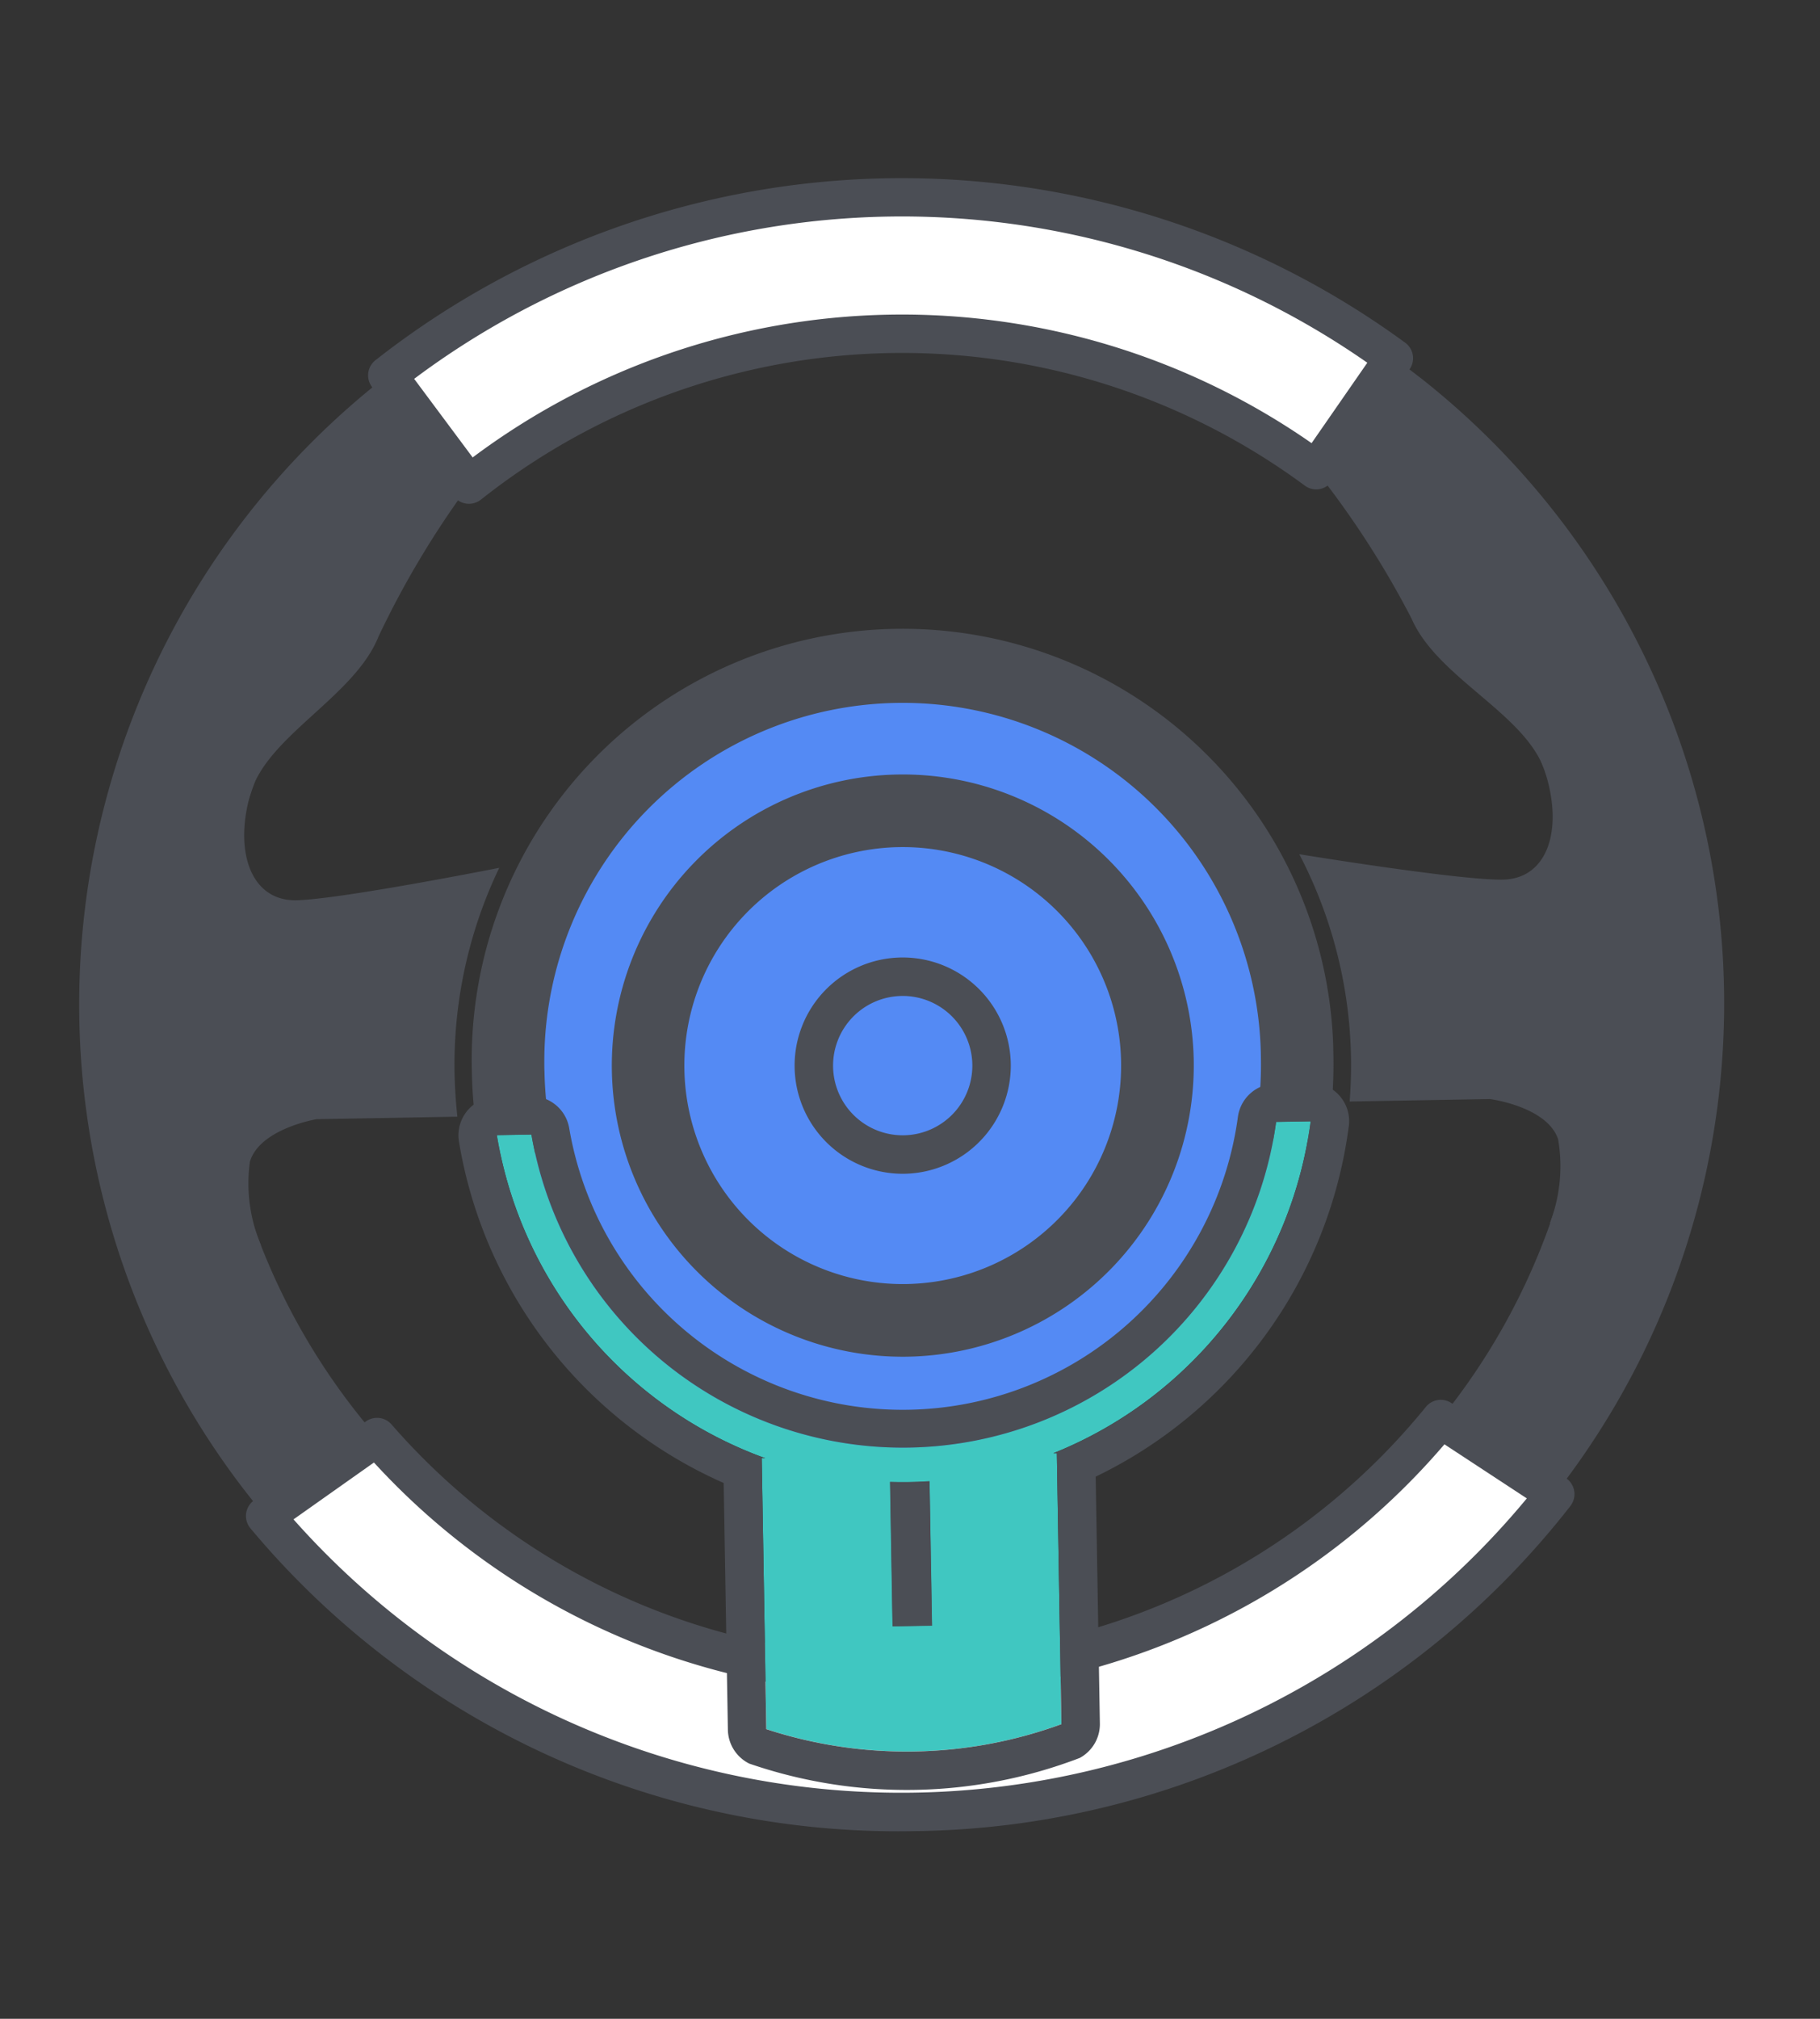 <svg xmlns="http://www.w3.org/2000/svg" xmlns:xlink="http://www.w3.org/1999/xlink" width="92" height="102" viewBox="0 0 92 102"><rect x="0" y="0" width="92" height="102" fill="#333333" stroke="none"/><defs><clipPath id="a"><rect width="92" height="102" transform="translate(-21416 1300)" fill="none"/></clipPath></defs><g transform="translate(21416 -1300)" clip-path="url(#a)"><g transform="translate(-21412 1309)"><circle cx="19.701" cy="19.701" r="19.701" transform="translate(21.929 25.14)" fill="#548af4"/><path d="M1962.708,1532.282a5.464,5.464,0,1,1,5.37-5.557h0A5.469,5.469,0,0,1,1962.708,1532.282Zm-.153-8.983a3.52,3.52,0,1,0,3.58,3.461h0a3.524,3.524,0,0,0-3.58-3.462Z" transform="translate(-1920.984 -1481.978)" fill="#4b4e55"/><path d="M1957.007,1533.971a12.984,12.984,0,1,1,12.762-13.2,12.984,12.984,0,0,1-12.762,13.2Zm-.409-24.023a11.039,11.039,0,1,0,11.227,10.852,11.038,11.038,0,0,0-11.227-10.852Z" transform="translate(-1915.155 -1476.147)" fill="#4b4e55"/><path d="M1955.708,1534.356a14.709,14.709,0,1,1,14.457-14.957h0A14.724,14.724,0,0,1,1955.708,1534.356Zm-.466-27.471a12.765,12.765,0,1,0,12.98,12.545v0A12.766,12.766,0,0,0,1955.242,1506.885Z" transform="translate(-1913.822 -1474.81)" fill="#4b4e55"/><path d="M1956.342,1534.164h-.524a1.128,1.128,0,0,0-1-.06c-.338-.031-.67-.077-1-.125a1.129,1.129,0,0,0-.99-.206q-.491-.116-.971-.277a1.127,1.127,0,0,0-.947-.347c-.312-.126-.618-.266-.918-.416a1.126,1.126,0,0,0-.887-.487q-.437-.251-.848-.545a.972.972,0,0,1-.332-.4.99.99,0,0,1-.475-.206q-.392-.318-.764-.662a1.118,1.118,0,0,0-.712-.716c-.227-.251-.447-.5-.656-.766a1.129,1.129,0,0,0-.6-.812q-.286-.416-.539-.854a1.124,1.124,0,0,0-.474-.889c-.148-.3-.286-.611-.411-.926a1.121,1.121,0,0,0-.34-.951c-.1-.32-.19-.645-.267-.973a1.114,1.114,0,0,0-.2-.989q-.079-.5-.125-1a1.128,1.128,0,0,0-.052-1c0-.335,0-.67.023-1a1.13,1.13,0,0,0,.092-1q.066-.5.168-.995a1.128,1.128,0,0,0,.233-.979q.137-.489.312-.961a1.131,1.131,0,0,0,.376-.934q.207-.461.448-.9a1.128,1.128,0,0,0,.513-.871q.274-.424.574-.828a1.115,1.115,0,0,0,.627-.784c.221-.251.45-.5.69-.738a1.129,1.129,0,0,0,.741-.685q.377-.328.788-.627a1.13,1.13,0,0,0,.833-.57c.283-.18.573-.35.87-.509a.977.977,0,0,1,.508-.114.956.956,0,0,1,.4-.329q.46-.205.938-.376a1.128,1.128,0,0,0,.962-.306c.324-.089.651-.168.982-.234a.983.983,0,0,1,.518.037.95.95,0,0,1,.479-.2c.331-.042.666-.07,1-.09a.953.953,0,0,1,.5.117,1,1,0,0,1,.5-.135q.5.012,1,.058a1.129,1.129,0,0,0,1,.125q.5.087.987.2a1.122,1.122,0,0,0,.972.275q.485.156.949.344a.977.977,0,0,1,.41.316.932.932,0,0,1,.5.1q.452.223.887.479a.985.985,0,0,1,.361.376.954.954,0,0,1,.489.172q.415.285.809.6a1.114,1.114,0,0,0,.764.66q.368.347.713.715a1.117,1.117,0,0,0,.658.764c.211.262.41.533.6.811a1.128,1.128,0,0,0,.542.852q.258.436.478.891a1.129,1.129,0,0,0,.412.923c.124.311.239.627.342.95a1.13,1.13,0,0,0,.268.973c.078.324.142.655.2.988a1.121,1.121,0,0,0,.125,1q.045.5.054,1a1.013,1.013,0,0,1-.144.535.98.98,0,0,1,.126.533c-.02.335-.053.67-.1,1a1.13,1.13,0,0,0-.169,1q-.1.5-.242.978a1.121,1.121,0,0,0-.314.961q-.174.474-.376.932a1.126,1.126,0,0,0-.45.9c-.162.3-.334.585-.514.867a1.114,1.114,0,0,0-.576.827q-.3.4-.636.784a1.116,1.116,0,0,0-.689.735q-.358.355-.742.682a1.129,1.129,0,0,0-.79.627c-.271.2-.549.389-.833.57a1.114,1.114,0,0,0-.87.5c-.3.158-.6.306-.91.442a1.119,1.119,0,0,0-.938.376q-.474.167-.963.3a1.12,1.12,0,0,0-.982.232c-.327.065-.661.118-1,.16a1.119,1.119,0,0,0-1,.085C1956.664,1534.157,1956.5,1534.161,1956.342,1534.164Zm.419-1.958a.794.794,0,0,0,.831-.074c.29-.035.574-.083.856-.139a.952.952,0,0,1,.45.018,1,1,0,0,1,.393-.217q.422-.116.828-.265a.994.994,0,0,1,.448-.049.956.956,0,0,1,.358-.272q.4-.177.781-.376a.839.839,0,0,0,.745-.435q.377-.231.718-.489a.843.843,0,0,0,.68-.538q.328-.282.64-.589a.84.84,0,0,0,.591-.637q.285-.328.546-.676a.987.987,0,0,1,.346-.287.963.963,0,0,1,.15-.424q.233-.365.443-.752a.842.842,0,0,0,.385-.774q.179-.4.33-.8a.842.842,0,0,0,.268-.824c.081-.277.149-.556.208-.842a.842.842,0,0,0,.146-.853q.057-.427.083-.865a.963.963,0,0,1,.126-.433.932.932,0,0,1-.111-.43v-.073c0-.273-.02-.562-.045-.848a.849.849,0,0,0-.109-.862c-.048-.287-.1-.571-.172-.851a1.01,1.01,0,0,1,0-.451.975.975,0,0,1-.231-.384c-.089-.276-.185-.548-.295-.815a.842.842,0,0,0-.354-.793q-.191-.391-.409-.765a.85.85,0,0,0-.465-.733c-.164-.238-.338-.47-.514-.7a.961.961,0,0,1-.192-.408.94.94,0,0,1-.376-.251q-.3-.318-.612-.615a.848.848,0,0,0-.656-.568q-.336-.271-.695-.518a.846.846,0,0,0-.73-.468c-.251-.146-.5-.284-.76-.412a.842.842,0,0,0-.788-.355q-.4-.162-.812-.3a.85.85,0,0,0-.834-.237c-.28-.068-.564-.125-.852-.174a.84.84,0,0,0-.857-.11q-.432-.039-.867-.049a.847.847,0,0,0-.867.015q-.436.022-.865.077a.846.846,0,0,0-.857.138q-.426.086-.841.2a.845.845,0,0,0-.827.265q-.41.147-.805.322a.972.972,0,0,1-.443.083.96.96,0,0,1-.336.3q-.384.206-.745.437a.841.841,0,0,0-.715.49,8.536,8.536,0,0,0-.679.542.976.976,0,0,1-.4.207.952.952,0,0,1-.234.377q-.309.306-.593.637a.846.846,0,0,0-.545.676c-.173.23-.337.468-.489.711a.841.841,0,0,0-.442.752q-.207.376-.385.778a.837.837,0,0,0-.327.8c-.1.272-.186.547-.267.825a.847.847,0,0,0-.206.842q-.086.422-.143.854a.842.842,0,0,0-.08.865c-.016.287-.022.576-.019.866a.848.848,0,0,0,.044.867q.039.435.106.861a.967.967,0,0,1-.032.449.987.987,0,0,1,.2.4q.1.425.232.835a.841.841,0,0,0,.292.817c.106.268.223.533.35.792a.85.85,0,0,0,.408.767c.146.251.3.5.464.735a.842.842,0,0,0,.514.7c.18.226.368.445.565.657a.85.85,0,0,0,.611.616c.211.2.428.387.654.569a.843.843,0,0,0,.692.52c.237.163.48.32.73.468a.842.842,0,0,0,.76.413c.258.126.521.251.79.364a.841.841,0,0,0,.811.3c.274.089.552.168.833.236a.843.843,0,0,0,.849.174c.283.049.57.086.861.111a.843.843,0,0,0,.864.052c.157,0,.317-.007.471,0l.4-.007Z" transform="translate(-1914.502 -1475.505)" fill="#4b4e55"/><path d="M1916.325,1498.276c-1.957.384-8.323,1.6-10.263,1.639-2.3.039-3.16-2.476-2.308-5.4s5.268-4.892,6.474-7.94a46.406,46.406,0,0,1,4.608-7.691l-6.3.107-6.51,10.334-4.168,25.146,6.426,2.885a8.029,8.029,0,0,1-.563-4.233c.5-1.672,3.374-2.148,3.374-2.148l7.113-.126q-.118-1.082-.142-2.192A23.007,23.007,0,0,1,1916.325,1498.276Z" transform="translate(-1895.088 -1463.429)" fill="#4b4e55"/><path d="M2021.421,1512.5l-5.018-24.99-6.859-10.106-6.3.107a46.316,46.316,0,0,1,4.87,7.526c1.306,3.01,5.784,4.816,6.736,7.712s.173,5.439-2.125,5.478c-1.928.033-8.286-.962-10.285-1.283a23.045,23.045,0,0,1,2.614,10.294c.012.74-.013,1.473-.069,2.2l7.09-.125s2.892.376,3.447,2.029a8.029,8.029,0,0,1-.42,4.251Z" transform="translate(-1940.761 -1462.784)" fill="#4b4e55"/><g transform="translate(19.847 22.768)"><path d="M1931.635,1515.069a19.085,19.085,0,1,1,38.145-1.344c0,.053,0,.106,0,.16.006.178.009.356.01.535a19.711,19.711,0,0,1-.2,3.163l1.747-.029a21.448,21.448,0,0,0,.181-3.164,20.808,20.808,0,0,0-41.616.251h0c0,.152,0,.305.008.457a21.259,21.259,0,0,0,.288,3.155l1.747-.031A19.741,19.741,0,0,1,1931.635,1515.069Z" transform="translate(-1928.932 -1492.672)" fill="#595757"/><path d="M1970.6,1517.725l-1.749.029a.972.972,0,0,1-.99-.954h0a1.223,1.223,0,0,1,.01-.158,18.635,18.635,0,0,0,.2-3.01,18.112,18.112,0,1,0-36.224.188h0c0,.143,0,.284.008.427a18.789,18.789,0,0,0,.3,3,.971.971,0,0,1-.782,1.129h0a1.035,1.035,0,0,1-.156.015l-1.749.03a.974.974,0,0,1-.976-.813,22.522,22.522,0,0,1-.306-3.3,21.78,21.78,0,0,1,43.541-1.312c0,.19.009.376.01.572a22.407,22.407,0,0,1-.2,3.308A.971.971,0,0,1,1970.6,1517.725Z" transform="translate(-1928.179 -1491.87)" fill="#4b4e55"/></g><g transform="translate(8.433 61.719)"><path d="M1969.063,1562.732a35.146,35.146,0,0,1-53.769.915l-5.654,3.985a42.021,42.021,0,0,0,65.207-1.109Z" transform="translate(-1908.669 -1561.768)" fill="#fff"/><path d="M1941.771,1582.818a42.649,42.649,0,0,1-33.629-15.3.969.969,0,0,1,.122-1.366l0,0c.02-.017.041-.033.063-.048l5.653-3.986a.969.969,0,0,1,1.3.159,34.174,34.174,0,0,0,52.277-.889.97.97,0,0,1,1.291-.2l5.786,3.79a.972.972,0,0,1,.278,1.346.533.533,0,0,1-.044.064A42.656,42.656,0,0,1,1941.771,1582.818Zm-31.451-15.751a41.062,41.062,0,0,0,62.343-1.06l-4.164-2.732a36.138,36.138,0,0,1-54.113.919Z" transform="translate(-1907.916 -1561.02)" fill="#4b4e55"/></g><g transform="translate(14.61)"><path d="M1946.029,1460.064a35.019,35.019,0,0,1,21.536,6.889l3.933-5.66a42.118,42.118,0,0,0-50.885.865l4.124,5.519A35.01,35.01,0,0,1,1946.029,1460.064Z" transform="translate(-1919.638 -1452.198)" fill="#fff"/><path d="M1966.827,1467.176a.968.968,0,0,1-.6-.192,34.274,34.274,0,0,0-41.646.709.973.973,0,0,1-1.366-.157h0l-.016-.022-4.128-5.519a.974.974,0,0,1,.177-1.345,43.089,43.089,0,0,1,52.057-.884.972.972,0,0,1,.222,1.337l-3.932,5.661a.964.964,0,0,1-.641.4A.733.733,0,0,1,1966.827,1467.176Zm-45.616-5.58,2.953,3.965a36.233,36.233,0,0,1,42.407-.722l2.817-4.063a41.144,41.144,0,0,0-48.189.82Z" transform="translate(-1918.881 -1451.449)" fill="#4b4e55"/></g><g transform="translate(19.177 45.708)"><path d="M1967.093,1575.838l-1.991.034a.973.973,0,0,1-.989-.955l-.126-7.292a.976.976,0,0,1,.289-.709.932.932,0,0,1,.711-.28c.627.02,1.269.009,1.9-.033a.955.955,0,0,1,.721.251.966.966,0,0,1,.313.7l.126,7.292a.97.97,0,0,1-.947.992Zm-1.051-1.925h.047l-.091-5.325h-.046Z" transform="translate(-1943.147 -1547.446)" fill="#4b4e55"/><path d="M1971.566,1536.045l-1.749.029a19.048,19.048,0,0,1-37.643.64l-1.748.03a21.01,21.01,0,0,0,13.567,16.323h-.175l.232,13.688a22.8,22.8,0,0,0,14.918-.251l-.232-13.688h-.176A21.021,21.021,0,0,0,1971.566,1536.045Zm-21.138,25.511-.126-7.293c.33.01.662.012,1,.006s.665-.019.995-.041l.125,7.293Z" transform="translate(-1928.49 -1534.101)" fill="#40c7c1"/><path d="M1970.066,1534.538h0m0,0a21.016,21.016,0,0,1-13.008,16.774h.176l.232,13.688a22.81,22.81,0,0,1-14.919.251l-.232-13.688h.175a21.014,21.014,0,0,1-13.561-16.323l1.749-.03a19.048,19.048,0,0,0,37.643-.639l1.749-.029m-20.265,18.231c-.335.007-.666,0-.995-.006l.126,7.293,1.991-.034-.126-7.293c-.335.022-.666.036-1,.04m20.235-20.169-1.756.03a1.946,1.946,0,0,0-1.89,1.663,17.1,17.1,0,0,1-33.807.575,1.943,1.943,0,0,0-1.946-1.6l-1.745.03a1.948,1.948,0,0,0-1.906,1.989,1.972,1.972,0,0,0,.025.269,22.955,22.955,0,0,0,13.383,17.254l.212,12.469a1.945,1.945,0,0,0,1.08,1.708,24.457,24.457,0,0,0,16.706-.285,1.942,1.942,0,0,0,1.018-1.743l-.212-12.469a22.945,22.945,0,0,0,12.782-17.614,1.941,1.941,0,0,0-1.946-2.287Z" transform="translate(-1926.989 -1532.594)" fill="#4b4e55"/></g><path d="M2017.686,1499.666a33.266,33.266,0,0,1-7.428,21.514l5.784,3.791a40.208,40.208,0,0,0-6.883-56.443l-.006,0q-.614-.482-1.254-.939l-3.933,5.661A33.588,33.588,0,0,1,2017.686,1499.666Z" transform="translate(-1941.43 -1458.496)" fill="#4b4e55"/><path d="M1899.845,1501.526a33.591,33.591,0,0,1,12.811-26.866l-4.123-5.519a40.21,40.21,0,0,0-7.165,56.411q.481.618.981,1.217l5.654-3.985A33.264,33.264,0,0,1,1899.845,1501.526Z" transform="translate(-1892.945 -1459.175)" fill="#4b4e55"/></g></g></svg>